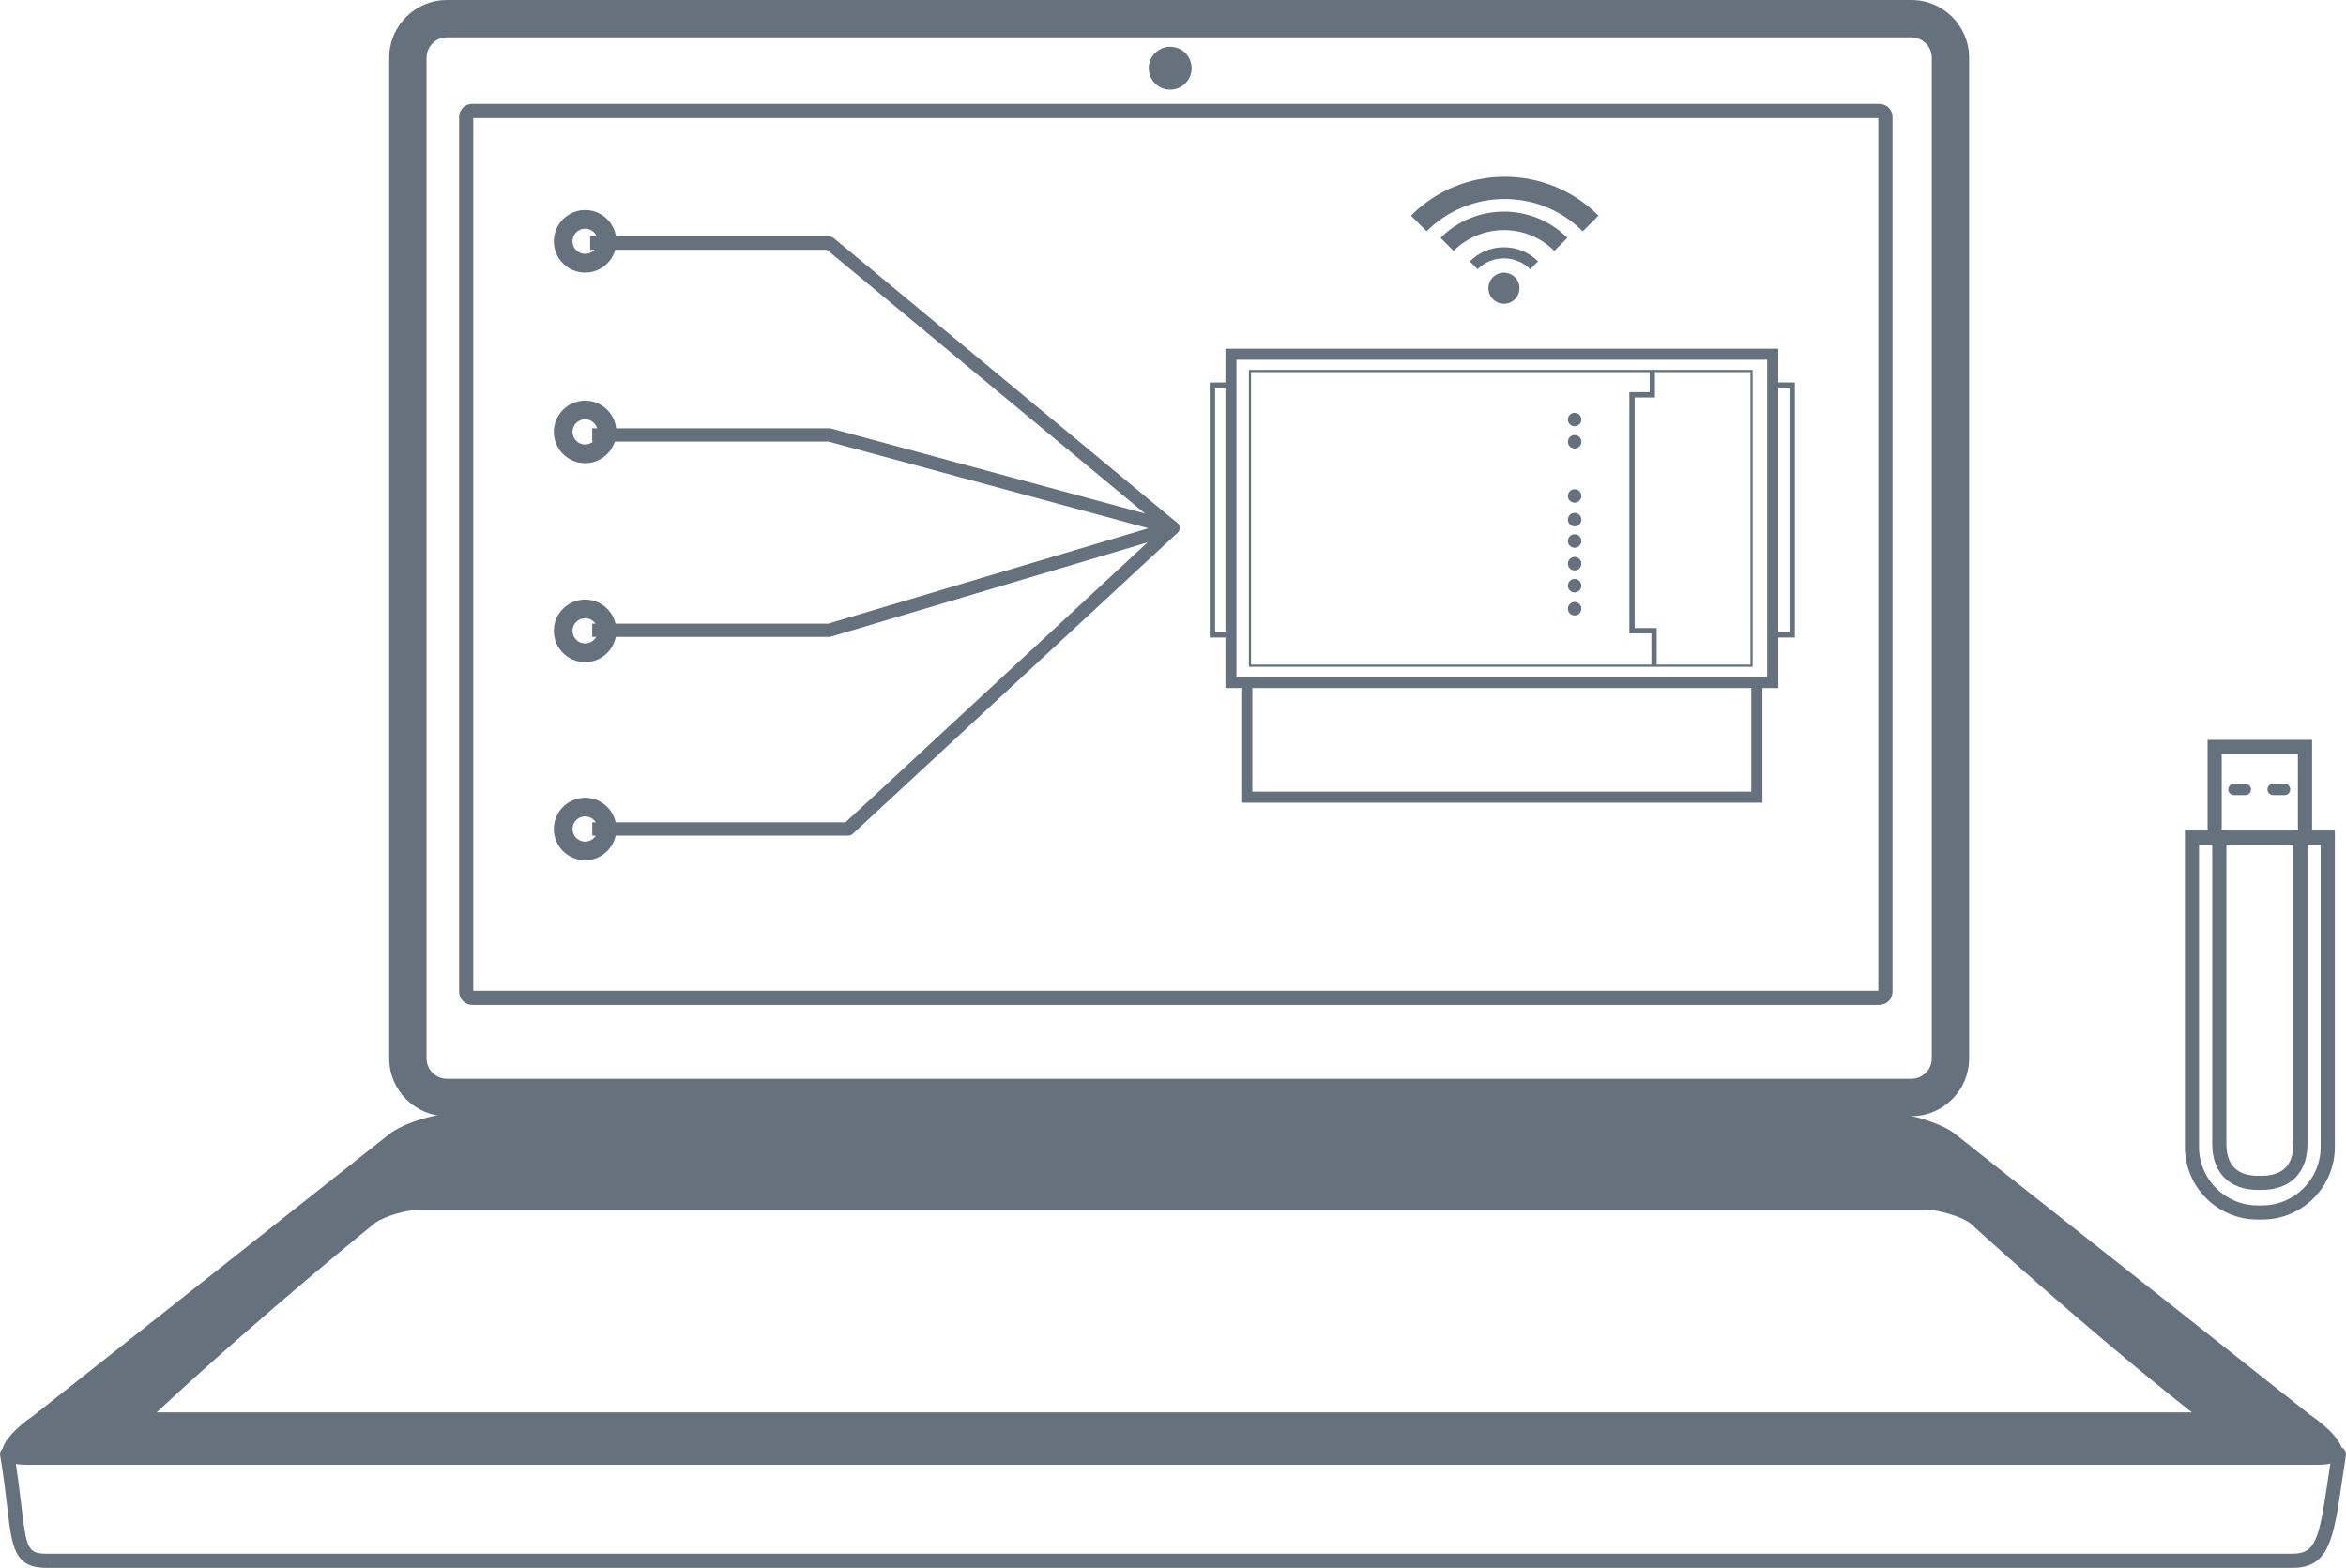 <?xml version="1.0" encoding="UTF-8"?>
<svg id="_Слой_1" data-name="Слой 1" xmlns="http://www.w3.org/2000/svg" viewBox="0 0 399.99 267.33">
  <defs>
    <style>
      .cls-1 {
        fill: #65727d;
        stroke-width: 0px;
      }
    </style>
  </defs>
  <rect class="cls-1" x="106.02" y="187.13" width="28.18" height="2.67"/>
  <rect class="cls-1" x="274.36" y="187.13" width="28.18" height="2.67"/>
  <path class="cls-1" d="M325.89,190.31H76.2c-5.43,0-9.84-4.41-9.84-9.84V9.84c0-5.43,4.41-9.84,9.84-9.84h249.69c5.43,0,9.84,4.41,9.84,9.84v170.63c0,5.43-4.42,9.84-9.84,9.84ZM76.2,6.37c-1.92,0-3.47,1.56-3.47,3.47v170.63c0,1.92,1.56,3.47,3.47,3.47h249.69c1.92,0,3.48-1.56,3.48-3.47V9.84c0-1.91-1.56-3.47-3.48-3.47H76.2Z"/>
  <path class="cls-1" d="M390.88,267.33H7.92c-5.48,0-5.88-3.45-6.68-10.31-.28-2.37-.62-5.32-1.22-8.89-.11-.66.33-1.28.99-1.39.66-.11,1.28.33,1.39.99.61,3.63.96,6.62,1.24,9.01.85,7.25,1.08,8.18,4.29,8.18h382.96c4,0,4.55-2.65,6.04-12.77.2-1.36.42-2.82.66-4.41.1-.66.73-1.11,1.38-1.01.66.1,1.11.72,1.01,1.38-.25,1.58-.46,3.04-.66,4.39-1.45,9.88-2.18,14.83-8.43,14.83Z"/>
  <path class="cls-1" d="M320.45,171.34H80.5c-1.22,0-2.22-1-2.22-2.23V19.95c0-.59.22-1.15.64-1.57.4-.41.97-.66,1.57-.66h239.96c1.22,0,2.22,1,2.22,2.23v149.15c0,1.23-.99,2.23-2.22,2.23ZM80.7,168.92h239.55V20.14H80.69v148.78Z"/>
  <path class="cls-1" d="M393.84,241.22l-60.76-48.08c-2.72-1.87-7.75-3.34-11.34-3.34H78.01c-3.59,0-8.62,1.47-11.34,3.34L5.9,241.22c-6.66,4.59-7.52,8.53-1.49,8.53h390.92c6.02,0,5.17-3.95-1.49-8.53ZM26.7,240.82c18.59-17.28,37.38-32.4,37.38-32.4,1.43-.98,5.12-2.16,7.57-2.16h256.52c2.45,0,6.15,1.19,7.57,2.16,0,0,20.24,18.45,37.98,32.4H26.7Z"/>
  <path class="cls-1" d="M203.17,11.63c0,2.01-1.63,3.65-3.65,3.65s-3.66-1.63-3.66-3.65,1.63-3.65,3.66-3.65,3.65,1.63,3.65,3.65"/>
  <g>
    <path class="cls-1" d="M385.71,207.94h-.81c-6.83,0-12.38-5.55-12.38-12.38v-53.95h7.08v53.44c0,3.6,1.83,5.43,5.43,5.43h.56c3.6,0,5.42-1.83,5.42-5.43v-53.44h7.08v53.95c0,6.83-5.55,12.38-12.38,12.38ZM374.93,144.03v51.53c0,5.5,4.47,9.97,9.97,9.97h.81c5.49,0,9.96-4.47,9.96-9.97v-51.53h-2.25v51.02c0,4.91-2.93,7.84-7.84,7.84h-.56c-4.91,0-7.84-2.93-7.84-7.84v-51.02h-2.25Z"/>
    <path class="cls-1" d="M394.21,144.03h-17.82v-17.88h17.82v17.88ZM378.8,141.61h12.99v-13.05h-12.99v13.05Z"/>
    <path class="cls-1" d="M383.8,134.6c0,.54-.43.97-.97.97h-1.94c-.54,0-.97-.43-.97-.97h0c0-.54.43-.97.97-.97h1.94c.53,0,.97.43.97.97h0Z"/>
    <path class="cls-1" d="M390.48,134.6c0,.54-.43.97-.97.97h-1.94c-.53,0-.97-.43-.97-.97h0c0-.54.43-.97.97-.97h1.94c.54,0,.97.43.97.97h0Z"/>
  </g>
  <path class="cls-1" d="M144.59,142.48h-43.61v-2.27h43.17l54.1-50.14-57.26-47.48h-40.37v-2.27h40.78c.27,0,.52.09.73.26l58.58,48.57c.25.21.4.52.41.84,0,.33-.12.64-.36.86l-55.37,51.33c-.21.19-.49.3-.77.3Z"/>
  <path class="cls-1" d="M141.38,108.6h-40.41v-2.27h40.24l54.59-16.26-54.57-14.78h-40.26v-2.27h40.41c.1,0,.2.01.3.04l58.58,15.86c.49.13.83.58.84,1.08,0,.51-.33.96-.81,1.1l-58.58,17.44c-.1.03-.21.05-.32.05Z"/>
  <path class="cls-1" d="M99.76,46.48c-2.94,0-5.33-2.39-5.33-5.33s2.39-5.34,5.33-5.34,5.33,2.39,5.33,5.34-2.39,5.33-5.33,5.33ZM99.76,38.99c-1.19,0-2.15.97-2.15,2.15s.97,2.15,2.15,2.15,2.15-.97,2.15-2.15-.97-2.15-2.15-2.15Z"/>
  <path class="cls-1" d="M99.76,78.97c-2.94,0-5.33-2.39-5.33-5.33s2.39-5.33,5.33-5.33,5.33,2.39,5.33,5.33-2.39,5.33-5.33,5.33ZM99.76,71.49c-1.19,0-2.15.97-2.15,2.15s.97,2.15,2.15,2.15,2.15-.97,2.15-2.15-.97-2.15-2.15-2.15Z"/>
  <path class="cls-1" d="M99.76,112.9c-2.94,0-5.33-2.39-5.33-5.34s2.39-5.33,5.33-5.33,5.33,2.39,5.33,5.33-2.39,5.34-5.33,5.34ZM99.76,105.41c-1.19,0-2.15.97-2.15,2.15s.97,2.15,2.15,2.15,2.15-.97,2.15-2.15-.97-2.15-2.15-2.15Z"/>
  <path class="cls-1" d="M99.76,146.68c-2.94,0-5.33-2.39-5.33-5.33s2.39-5.33,5.33-5.33,5.33,2.39,5.33,5.33-2.39,5.33-5.33,5.33ZM99.76,139.2c-1.19,0-2.15.97-2.15,2.15s.97,2.15,2.15,2.15,2.15-.97,2.15-2.15-.97-2.15-2.15-2.15Z"/>
  <g>
    <path class="cls-1" d="M251.94,45.91l-1.34-1.34c1.56-1.56,3.62-2.41,5.82-2.41s4.27.86,5.82,2.41l-1.34,1.34c-1.2-1.2-2.79-1.86-4.49-1.86s-3.29.66-4.49,1.86Z"/>
    <path class="cls-1" d="M265.01,42.78c-4.74-4.73-12.44-4.73-17.17,0l-2.23-2.23c5.96-5.96,15.66-5.96,21.63,0l-2.23,2.23Z"/>
    <path class="cls-1" d="M243.25,39.44l-2.68-2.68c4.27-4.27,9.95-6.62,15.98-6.62s11.72,2.35,15.98,6.62l-2.68,2.68c-3.55-3.55-8.28-5.51-13.31-5.51s-9.75,1.96-13.31,5.51Z"/>
    <path class="cls-1" d="M256.42,46.49c1.47,0,2.65,1.19,2.65,2.65s-1.19,2.65-2.65,2.65-2.65-1.19-2.65-2.65,1.18-2.65,2.65-2.65Z"/>
  </g>
  <g>
    <path class="cls-1" d="M306.01,65.21h-2.82v-5.75h-94.26v5.75h-2.67v43.49h2.67v8.61h2.71v19.56h88.85v-19.56h2.71v-8.61h2.82v-43.49ZM207.17,107.78v-41.67h1.76v41.67h-1.76ZM298.59,134.98h-85.07v-17.67h85.07v17.67ZM301.3,115.42h-90.49v-54.08h90.49v54.08ZM305.1,107.78h-1.91v-41.67h1.91v41.67Z"/>
    <path class="cls-1" d="M298.82,63.07h-85.89v50.62h85.89v-50.62ZM213.3,63.44h67.96v3.42h-3.46v41.13h3.76v5.33h-68.26v-49.88ZM298.45,113.32h-15.99v-6.24h-3.76v-39.31h3.46v-4.33h16.29v49.88Z"/>
    <path class="cls-1" d="M268.47,72.68c.64,0,1.15-.52,1.15-1.15s-.52-1.15-1.15-1.15-1.15.52-1.15,1.15.52,1.15,1.15,1.15Z"/>
    <path class="cls-1" d="M268.47,76.47c.64,0,1.15-.51,1.15-1.15s-.52-1.15-1.15-1.15-1.15.51-1.15,1.15.52,1.15,1.15,1.15Z"/>
    <path class="cls-1" d="M268.47,83.41c-.64,0-1.15.52-1.15,1.15s.52,1.15,1.15,1.15,1.15-.52,1.15-1.15-.52-1.15-1.15-1.15Z"/>
    <path class="cls-1" d="M268.47,87.45c-.64,0-1.15.52-1.15,1.15s.52,1.15,1.15,1.15,1.15-.52,1.15-1.15-.52-1.15-1.15-1.15Z"/>
    <path class="cls-1" d="M268.47,91.09c-.64,0-1.15.52-1.15,1.15s.52,1.15,1.15,1.15,1.15-.52,1.15-1.15-.52-1.15-1.15-1.15Z"/>
    <path class="cls-1" d="M268.47,94.96c-.64,0-1.15.51-1.15,1.15s.52,1.15,1.15,1.15,1.15-.52,1.15-1.15-.52-1.15-1.15-1.15Z"/>
    <path class="cls-1" d="M268.47,98.71c-.64,0-1.15.52-1.15,1.15s.52,1.15,1.15,1.15,1.15-.52,1.15-1.15-.52-1.15-1.15-1.15Z"/>
    <path class="cls-1" d="M268.47,102.64c-.64,0-1.15.51-1.15,1.15s.52,1.15,1.15,1.15,1.15-.52,1.15-1.15-.52-1.15-1.15-1.15Z"/>
  </g>
</svg>